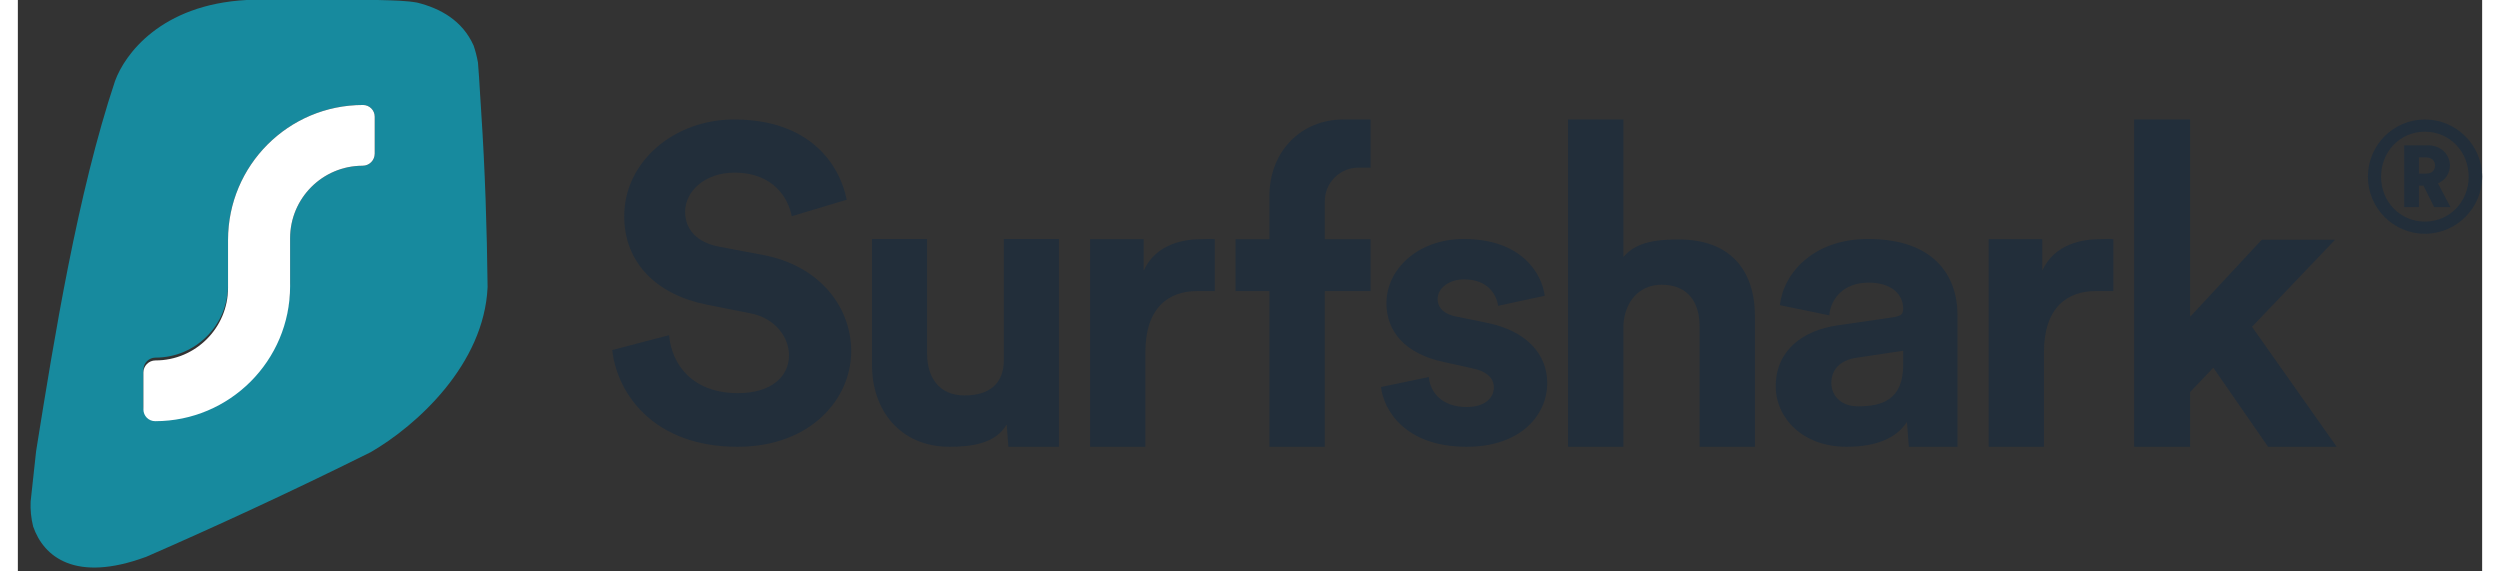 <?xml version="1.0" encoding="UTF-8"?>
<svg xmlns="http://www.w3.org/2000/svg" xmlns:xlink="http://www.w3.org/1999/xlink" width="140px" height="32px" viewBox="0 0 138 32" version="1.1">
<rect x="0" y="0" width="138" height="32" fill="#333333" stroke="none"/>
<g id="surface1">
<path style=" stroke:none;fill-rule:nonzero;fill:rgb(13.333%,18.039%,22.745%);fill-opacity:1;" d="M 131.602 9.895 C 131.602 11.648 133.023 13.09 134.793 13.09 C 136.562 13.09 138 11.648 138 9.895 C 138 8.133 136.562 6.691 134.793 6.691 C 133.023 6.691 131.602 8.133 131.602 9.895 Z M 132.34 9.895 C 132.34 8.48 133.414 7.375 134.793 7.375 C 136.172 7.375 137.246 8.48 137.246 9.895 C 137.246 11.305 136.172 12.41 134.793 12.41 C 133.414 12.41 132.34 11.305 132.34 9.895 Z M 135.312 11.598 L 136.223 11.598 L 135.527 10.266 C 135.93 10.094 136.195 9.723 136.195 9.266 C 136.195 8.645 135.676 8.141 135.008 8.141 L 133.637 8.141 L 133.637 11.598 L 134.461 11.598 L 134.461 10.395 L 134.715 10.395 Z M 134.461 9.723 L 134.461 8.816 L 134.859 8.816 C 135.172 8.816 135.363 8.988 135.363 9.273 C 135.363 9.551 135.172 9.723 134.859 9.723 Z M 134.461 9.723 "/>
<path style=" stroke:none;fill-rule:nonzero;fill:rgb(13.333%,18.039%,22.745%);fill-opacity:1;" d="M 129.762 13.426 L 125.656 13.426 L 121.648 17.738 L 121.648 6.691 L 118.512 6.691 L 118.512 25.02 L 121.648 25.02 L 121.648 21.953 L 122.945 20.59 L 126.012 25.02 L 129.855 25.02 L 125.113 18.301 Z M 129.762 13.426 "/>
<path style=" stroke:none;fill-rule:nonzero;fill:rgb(13.333%,18.039%,22.745%);fill-opacity:1;" d="M 117.348 13.391 C 117.113 13.367 116.891 13.391 116.633 13.391 C 115.656 13.391 114.066 13.629 113.367 15.156 L 113.367 13.391 L 110.367 13.391 L 110.367 25.02 L 113.461 25.02 L 113.461 19.723 C 113.461 17.227 114.766 16.301 116.348 16.301 C 116.625 16.301 117.348 16.301 117.348 16.301 Z M 117.348 13.391 "/>
<path style=" stroke:none;fill-rule:nonzero;fill:rgb(13.333%,18.039%,22.745%);fill-opacity:1;" d="M 98.441 21.633 C 98.441 23.395 99.941 25.02 102.398 25.02 C 104.105 25.02 105.203 24.523 105.789 23.629 L 105.895 25.02 L 108.621 25.02 L 108.621 17.66 C 108.621 15.395 107.266 13.383 103.613 13.383 C 100.523 13.383 98.863 15.328 98.676 17.09 L 101.438 17.66 C 101.531 16.676 102.281 15.828 103.637 15.828 C 104.949 15.828 105.578 16.492 105.578 17.293 C 105.578 17.684 105.367 17.719 104.715 17.812 L 101.883 18.223 C 99.965 18.5 98.441 19.621 98.441 21.633 Z M 103.051 22.754 C 102.047 22.754 101.555 22.113 101.555 21.449 C 101.555 20.582 102.188 20.145 102.98 20.031 L 105.578 19.641 L 105.578 20.43 C 105.578 22.418 104.363 22.754 103.051 22.754 Z M 103.051 22.754 "/>
<path style=" stroke:none;fill-rule:nonzero;fill:rgb(13.333%,18.039%,22.745%);fill-opacity:1;" d="M 89.91 18.207 C 89.98 16.938 90.75 15.945 92.055 15.945 C 93.547 15.945 94.176 16.961 94.176 18.254 L 94.176 25.02 L 97.277 25.02 L 97.277 17.715 C 97.277 15.168 95.926 13.41 93.012 13.41 C 91.914 13.41 90.656 13.496 89.91 14.391 L 89.91 6.691 L 86.809 6.691 L 86.809 25.02 L 89.91 25.02 Z M 89.91 18.207 "/>
<path style=" stroke:none;fill-rule:nonzero;fill:rgb(13.333%,18.039%,22.745%);fill-opacity:1;" d="M 76.336 21.672 C 76.477 22.926 77.652 25.02 81.129 25.02 C 84.164 25.02 85.645 23.242 85.645 21.449 C 85.645 19.836 84.492 18.512 82.211 18.066 L 80.566 17.73 C 79.934 17.617 79.508 17.281 79.508 16.742 C 79.508 16.117 80.168 15.645 80.988 15.645 C 82.305 15.645 82.801 16.473 82.895 17.125 L 85.504 16.562 C 85.359 15.375 84.258 13.383 80.965 13.383 C 78.473 13.383 76.641 15.016 76.641 16.988 C 76.641 18.535 77.652 19.812 79.883 20.281 L 81.414 20.617 C 82.305 20.797 82.656 21.203 82.656 21.695 C 82.656 22.277 82.164 22.793 81.129 22.793 C 79.766 22.793 79.086 21.984 79.016 21.113 Z M 76.336 21.672 "/>
<path style=" stroke:none;fill-rule:evenodd;fill:rgb(13.333%,18.039%,22.745%);fill-opacity:1;" d="M 73.188 11.324 C 73.188 11.309 73.188 11.293 73.188 11.277 C 73.188 10.23 74.031 9.387 75.078 9.387 L 75.754 9.387 L 75.754 6.691 L 74.227 6.691 C 71.867 6.691 70.086 8.465 70.086 10.996 L 70.086 13.395 L 68.191 13.395 L 68.191 16.301 L 70.086 16.301 L 70.086 25.02 L 73.188 25.02 L 73.188 16.301 L 75.754 16.301 L 75.754 13.395 L 73.188 13.395 L 73.188 11.336 C 73.188 11.332 73.188 11.328 73.188 11.324 Z M 73.188 11.324 "/>
<path style=" stroke:none;fill-rule:nonzero;fill:rgb(13.333%,18.039%,22.745%);fill-opacity:1;" d="M 67.027 13.391 C 66.793 13.367 66.57 13.391 66.312 13.391 C 65.336 13.391 63.746 13.629 63.047 15.156 L 63.047 13.391 L 60.047 13.391 L 60.047 25.02 L 63.141 25.02 L 63.141 19.723 C 63.141 17.227 64.445 16.301 66.027 16.301 C 66.305 16.301 67.027 16.301 67.027 16.301 Z M 67.027 13.391 "/>
<path style=" stroke:none;fill-rule:nonzero;fill:rgb(13.333%,18.039%,22.745%);fill-opacity:1;" d="M 55.469 25.02 L 58.301 25.02 L 58.301 13.383 L 55.215 13.383 L 55.215 20.164 C 55.215 21.508 54.379 22.145 53.008 22.145 C 51.57 22.145 50.918 21.109 50.918 19.812 L 50.918 13.383 L 47.832 13.383 L 47.832 20.449 C 47.832 22.969 49.41 25.02 52.172 25.02 C 53.379 25.02 54.75 24.852 55.375 23.77 Z M 55.469 25.02 "/>
<path style=" stroke:none;fill-rule:nonzero;fill:rgb(13.333%,18.039%,22.745%);fill-opacity:1;" d="M 46.418 11.184 C 46.02 9.23 44.379 6.691 40.102 6.691 C 36.77 6.691 33.957 9.035 33.957 12.109 C 33.957 14.719 35.773 16.504 38.582 17.062 L 41.047 17.551 C 42.414 17.82 43.184 18.891 43.184 19.895 C 43.184 21.113 42.164 22.016 40.324 22.016 C 37.836 22.016 36.621 20.48 36.469 18.77 L 33.285 19.602 C 33.559 22.066 35.625 25.02 40.301 25.02 C 44.402 25.02 46.668 22.332 46.668 19.672 C 46.668 17.234 44.949 14.891 41.742 14.281 L 39.281 13.816 C 37.988 13.574 37.367 12.816 37.367 11.863 C 37.367 10.719 38.461 9.668 40.125 9.668 C 42.363 9.668 43.16 11.156 43.336 12.109 Z M 46.418 11.184 "/>
<path style=" stroke:none;fill-rule:evenodd;fill:rgb(9.02%,54.118%,61.961%);fill-opacity:1;" d="M 20.266 0.004 C 20.23 0 20.191 0 20.156 0 L 12.812 0 C 8.004 0.258 5.98 3.051 5.441 4.539 C 3.332 10.855 2.023 19.035 1.074 24.941 C 1.059 25.055 1.039 25.172 1.02 25.285 L 0.715 28.09 C 0.695 28.531 0.738 29.012 0.855 29.48 C 1.445 31.191 3.227 32.633 7.148 31.195 L 7.148 31.199 C 10.855 29.582 15.234 27.574 19.762 25.32 C 22.336 23.832 26.113 20.406 26.305 16.078 C 26.27 12.867 26.164 9.504 25.945 6.227 L 25.945 6.23 L 25.945 6.207 C 25.926 5.938 25.906 5.629 25.887 5.305 C 25.852 4.68 25.809 4.012 25.766 3.504 C 25.703 3.152 25.621 2.836 25.52 2.547 C 24.891 1.145 23.66 0.469 22.359 0.145 C 21.77 0.039 21.039 0.023 20.266 0.004 Z M 19.984 6.535 C 19.984 6.172 19.691 5.879 19.328 5.879 C 15.152 5.879 11.77 9.262 11.77 13.438 L 11.77 15.965 C 11.77 18.211 9.949 20.027 7.707 20.027 C 7.332 20.027 7.031 20.332 7.031 20.707 L 7.031 22.773 C 7.031 23.137 7.324 23.434 7.688 23.434 C 11.859 23.434 15.246 20.047 15.246 15.871 L 15.246 13.344 C 15.246 11.098 17.066 9.281 19.309 9.281 C 19.684 9.281 19.984 8.977 19.984 8.602 Z M 19.984 6.535 "/>
<path style=" stroke:none;fill-rule:nonzero;fill:rgb(100%,100%,100%);fill-opacity:1;" d="M 19.328 5.879 C 19.691 5.879 19.984 6.172 19.984 6.535 L 19.984 8.602 C 19.984 8.977 19.684 9.281 19.309 9.281 C 17.066 9.281 15.246 11.098 15.246 13.344 L 15.246 16.027 C 15.246 20.203 11.859 23.586 7.688 23.586 C 7.324 23.586 7.031 23.293 7.031 22.93 L 7.031 20.859 C 7.031 20.488 7.332 20.184 7.707 20.184 C 9.949 20.184 11.77 18.363 11.77 16.121 L 11.77 13.438 C 11.77 9.262 15.152 5.879 19.328 5.879 Z M 19.328 5.879 "/>
</g>
</svg>
